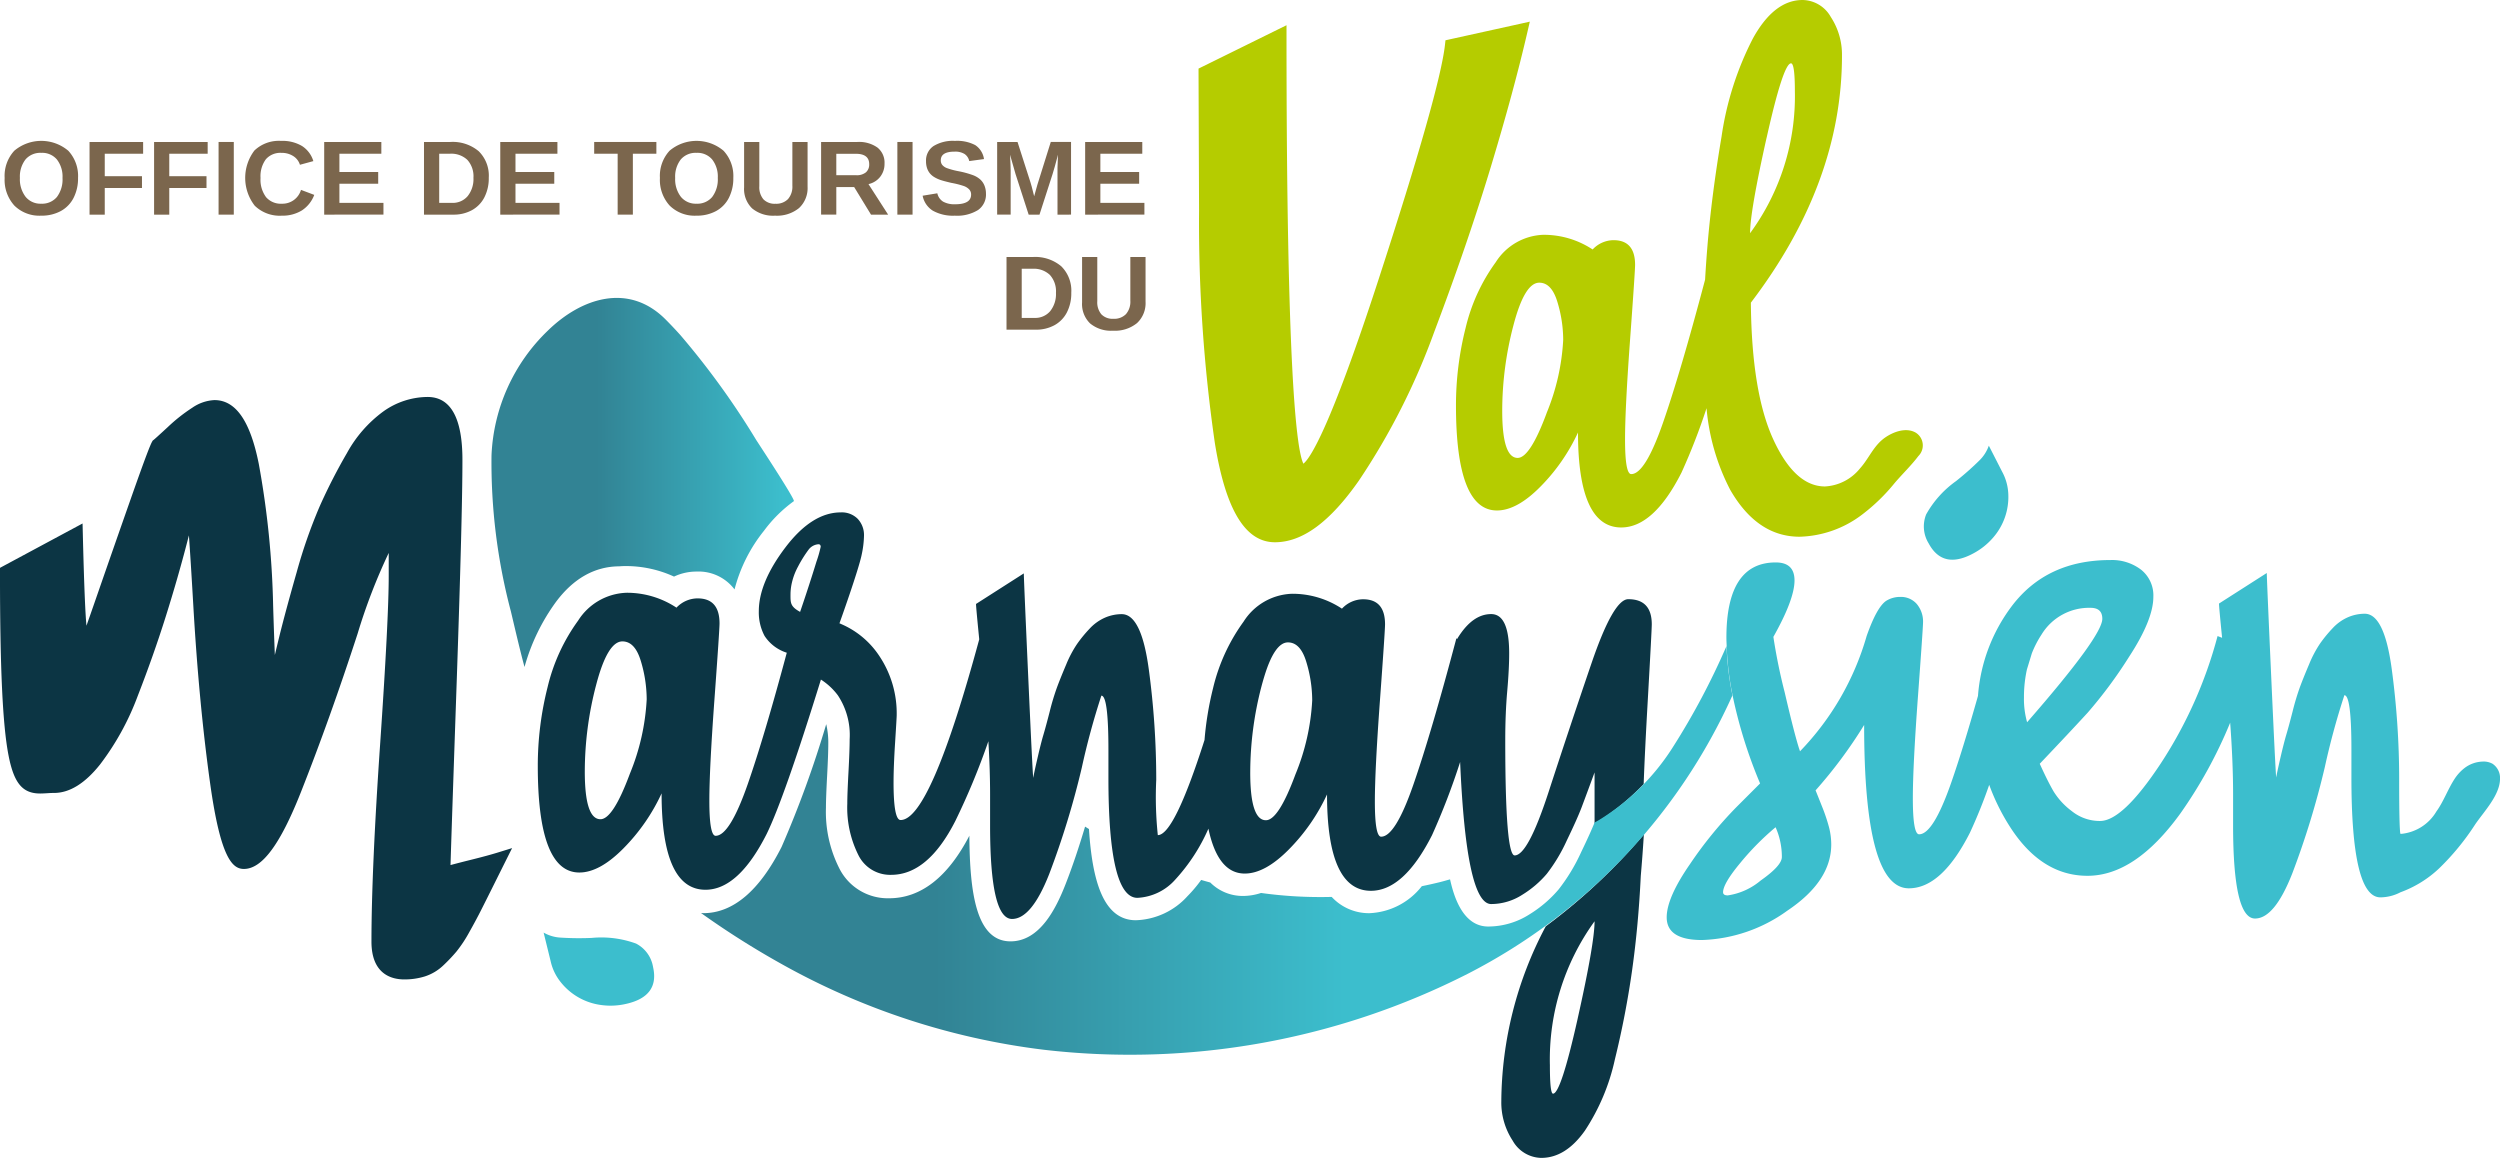 <svg id="Groupe_419" data-name="Groupe 419" xmlns="http://www.w3.org/2000/svg" xmlns:xlink="http://www.w3.org/1999/xlink" width="268.65" height="124.426" viewBox="0 0 268.65 124.426">
  <defs>
    <linearGradient id="linear-gradient" y1="0.5" x2="1.552" y2="0.5" gradientUnits="objectBoundingBox">
      <stop offset="0.223" stop-color="#328394"/>
      <stop offset="0.62" stop-color="#3cbecd"/>
    </linearGradient>
    <linearGradient id="linear-gradient-2" x1="0" y1="0.5" x2="1.007" y2="0.5" xlink:href="#linear-gradient"/>
  </defs>
  <g id="Groupe_416" data-name="Groupe 416" transform="translate(0.5 15.14)">
    <g id="Groupe_414" data-name="Groupe 414">
      <path id="Tracé_624" data-name="Tracé 624" d="M54.553,65.742a4.575,4.575,0,0,1-.482,2.144,3.328,3.328,0,0,1-1.38,1.416,4.3,4.3,0,0,1-2.095.491,3.82,3.82,0,0,1-2.885-1.084,4.1,4.1,0,0,1-1.045-2.967A3.988,3.988,0,0,1,47.71,62.81a4.5,4.5,0,0,1,5.8.012A3.987,3.987,0,0,1,54.553,65.742Zm-1.668,0a3,3,0,0,0-.6-1.981,2.065,2.065,0,0,0-1.679-.718,2.094,2.094,0,0,0-1.7.712,3,3,0,0,0-.6,1.987,3.083,3.083,0,0,0,.612,2.025,2.054,2.054,0,0,0,1.671.74,2.075,2.075,0,0,0,1.693-.721A3.13,3.13,0,0,0,52.885,65.742Z" transform="translate(-46.667 -61.758)" fill="#7b664d"/>
      <path id="Tracé_625" data-name="Tracé 625" d="M61.558,63.19v2.416h4V66.87h-4v2.866H59.923V61.927h5.758V63.19Z" transform="translate(-50.801 -61.811)" fill="#7b664d"/>
      <path id="Tracé_626" data-name="Tracé 626" d="M71.632,63.19v2.416h4V66.87h-4v2.866H70V61.927h5.758V63.19Z" transform="translate(-53.942 -61.811)" fill="#7b664d"/>
      <path id="Tracé_627" data-name="Tracé 627" d="M80.072,69.736V61.927h1.635v7.809Z" transform="translate(-57.084 -61.811)" fill="#7b664d"/>
      <path id="Tracé_628" data-name="Tracé 628" d="M88.168,68.508a2.072,2.072,0,0,0,2.056-1.486l1.425.538A3.417,3.417,0,0,1,90.3,69.242a3.96,3.96,0,0,1-2.131.552,3.853,3.853,0,0,1-2.912-1.067,4.867,4.867,0,0,1-.036-5.938,3.81,3.81,0,0,1,2.877-1.03,4.1,4.1,0,0,1,2.239.551,2.921,2.921,0,0,1,1.214,1.621l-1.441.394a1.683,1.683,0,0,0-.718-.934,2.271,2.271,0,0,0-1.261-.346,2.067,2.067,0,0,0-1.682.687,3.07,3.07,0,0,0-.573,2.012,3.135,3.135,0,0,0,.59,2.056A2.09,2.09,0,0,0,88.168,68.508Z" transform="translate(-58.379 -61.758)" fill="#7b664d"/>
      <path id="Tracé_629" data-name="Tracé 629" d="M96.565,69.736V61.927h6.141V63.19H98.2v1.961h4.168v1.263H98.2v2.057h4.733v1.263Z" transform="translate(-62.227 -61.811)" fill="#7b664d"/>
      <path id="Tracé_630" data-name="Tracé 630" d="M119.109,65.773a4.46,4.46,0,0,1-.474,2.109,3.27,3.27,0,0,1-1.341,1.377,4.054,4.054,0,0,1-1.987.477h-3.159V61.927h2.826a4.343,4.343,0,0,1,3.053.994A3.68,3.68,0,0,1,119.109,65.773Zm-1.646,0a2.622,2.622,0,0,0-.654-1.921,2.51,2.51,0,0,0-1.868-.662h-1.158v5.282h1.385a2.089,2.089,0,0,0,1.674-.726A2.938,2.938,0,0,0,117.463,65.773Z" transform="translate(-67.086 -61.811)" fill="#7b664d"/>
      <path id="Tracé_631" data-name="Tracé 631" d="M124.059,69.736V61.927H130.2V63.19h-4.506v1.961h4.168v1.263h-4.168v2.057h4.733v1.263Z" transform="translate(-70.8 -61.811)" fill="#7b664d"/>
      <path id="Tracé_632" data-name="Tracé 632" d="M142.88,63.19v6.545h-1.634V63.19h-2.522V61.927h6.683V63.19Z" transform="translate(-75.373 -61.811)" fill="#7b664d"/>
      <path id="Tracé_633" data-name="Tracé 633" d="M156.877,65.742a4.567,4.567,0,0,1-.482,2.144,3.323,3.323,0,0,1-1.38,1.416,4.3,4.3,0,0,1-2.095.491,3.818,3.818,0,0,1-2.885-1.084,4.1,4.1,0,0,1-1.045-2.967,3.991,3.991,0,0,1,1.042-2.932,4.5,4.5,0,0,1,5.8.012A3.987,3.987,0,0,1,156.877,65.742Zm-1.668,0a3,3,0,0,0-.6-1.981,2.065,2.065,0,0,0-1.679-.718,2.094,2.094,0,0,0-1.7.712,3,3,0,0,0-.6,1.987,3.083,3.083,0,0,0,.612,2.025,2.054,2.054,0,0,0,1.671.74,2.074,2.074,0,0,0,1.693-.721A3.13,3.13,0,0,0,155.209,65.742Z" transform="translate(-78.575 -61.758)" fill="#7b664d"/>
      <path id="Tracé_634" data-name="Tracé 634" d="M165.459,69.846a3.522,3.522,0,0,1-2.469-.787,2.9,2.9,0,0,1-.856-2.25V61.927h1.635v4.755a2.009,2.009,0,0,0,.44,1.405,1.672,1.672,0,0,0,1.294.479,1.76,1.76,0,0,0,1.347-.5,2.023,2.023,0,0,0,.471-1.438v-4.7h1.634v4.8a2.925,2.925,0,0,1-.917,2.3A3.747,3.747,0,0,1,165.459,69.846Z" transform="translate(-82.673 -61.811)" fill="#7b664d"/>
      <path id="Tracé_635" data-name="Tracé 635" d="M179.522,69.736,177.71,66.77h-1.917v2.965h-1.634V61.927h3.9a3.4,3.4,0,0,1,2.155.6,2.073,2.073,0,0,1,.76,1.727,2.23,2.23,0,0,1-.466,1.416,2.185,2.185,0,0,1-1.258.785l2.111,3.281Zm-.194-5.415q0-1.124-1.441-1.124h-2.095V65.5h2.14a1.539,1.539,0,0,0,1.042-.31A1.1,1.1,0,0,0,179.328,64.32Z" transform="translate(-86.423 -61.811)" fill="#7b664d"/>
      <path id="Tracé_636" data-name="Tracé 636" d="M186.068,69.736V61.927H187.7v7.809Z" transform="translate(-90.137 -61.811)" fill="#7b664d"/>
      <path id="Tracé_637" data-name="Tracé 637" d="M196.822,67.433a2.022,2.022,0,0,1-.851,1.754,4.28,4.28,0,0,1-2.5.607,4.432,4.432,0,0,1-2.355-.533,2.436,2.436,0,0,1-1.1-1.612l1.579-.26a1.405,1.405,0,0,0,.626.9,2.5,2.5,0,0,0,1.291.279q1.714,0,1.713-1.041a.784.784,0,0,0-.2-.548,1.489,1.489,0,0,0-.554-.361,9.351,9.351,0,0,0-1.372-.349q-.876-.205-1.219-.33a3.434,3.434,0,0,1-.621-.295,1.812,1.812,0,0,1-.471-.407,1.773,1.773,0,0,1-.3-.56,2.317,2.317,0,0,1-.107-.736,1.863,1.863,0,0,1,.795-1.621,3.986,3.986,0,0,1,2.314-.562,4.187,4.187,0,0,1,2.181.454,2.169,2.169,0,0,1,.939,1.5l-1.585.215a1.224,1.224,0,0,0-.5-.759,1.9,1.9,0,0,0-1.072-.255q-1.485,0-1.485.93a.767.767,0,0,0,.158.5,1.223,1.223,0,0,0,.469.329,7.9,7.9,0,0,0,1.258.341,10.073,10.073,0,0,1,1.61.441,2.509,2.509,0,0,1,.768.471,1.811,1.811,0,0,1,.432.643A2.318,2.318,0,0,1,196.822,67.433Z" transform="translate(-91.37 -61.758)" fill="#7b664d"/>
      <path id="Tracé_638" data-name="Tracé 638" d="M208.135,69.736V65c0-.108,0-.215,0-.322s.019-.567.053-1.38q-.394,1.491-.582,2.078L206.2,69.736h-1.164l-1.408-4.357-.593-2.078q.067,1.285.067,1.7v4.733h-1.452V61.927h2.189l1.4,4.367.122.421.266,1.047.35-1.252,1.435-4.583h2.178v7.809Z" transform="translate(-94.996 -61.811)" fill="#7b664d"/>
      <path id="Tracé_639" data-name="Tracé 639" d="M215.39,69.736V61.927h6.14V63.19h-4.505v1.961h4.168v1.263h-4.168v2.057h4.733v1.263Z" transform="translate(-99.28 -61.811)" fill="#7b664d"/>
    </g>
    <g id="Groupe_415" data-name="Groupe 415" transform="translate(107.66 12.478)">
      <path id="Tracé_640" data-name="Tracé 640" d="M210.071,83.736a4.468,4.468,0,0,1-.473,2.109,3.274,3.274,0,0,1-1.341,1.377,4.057,4.057,0,0,1-1.987.476h-3.159V79.89h2.826a4.343,4.343,0,0,1,3.053.994A3.682,3.682,0,0,1,210.071,83.736Zm-1.646,0a2.619,2.619,0,0,0-.654-1.921,2.509,2.509,0,0,0-1.868-.662h-1.158v5.281h1.385a2.091,2.091,0,0,0,1.674-.725A2.938,2.938,0,0,0,208.425,83.736Z" transform="translate(-203.111 -79.89)" fill="#7b664d"/>
      <path id="Tracé_641" data-name="Tracé 641" d="M218.234,87.809a3.519,3.519,0,0,1-2.468-.787,2.9,2.9,0,0,1-.856-2.25V79.89h1.634v4.755a2.01,2.01,0,0,0,.44,1.405,1.672,1.672,0,0,0,1.294.479,1.761,1.761,0,0,0,1.347-.5,2.025,2.025,0,0,0,.471-1.438v-4.7h1.635v4.8a2.925,2.925,0,0,1-.917,2.3A3.746,3.746,0,0,1,218.234,87.809Z" transform="translate(-206.79 -79.89)" fill="#7b664d"/>
    </g>
  </g>
  <path id="Tracé_642" data-name="Tracé 642" d="M99.431,150.7c-.714.22-1.637.472-2.744.747-.809.2-1.59.4-2.335.6.093-3.017.317-9.644.681-20.162.4-11.742.6-19.392.6-23.389,0-4.48-1.259-6.751-3.742-6.751a8.259,8.259,0,0,0-4.753,1.553,13.657,13.657,0,0,0-3.913,4.473,60.086,60.086,0,0,0-2.924,5.708,55,55,0,0,0-2.486,7.122c-.795,2.786-1.421,5.1-1.861,6.886-.15.608-.31,1.272-.478,1.986-.056-1.352-.117-3.071-.184-5.253a95.315,95.315,0,0,0-1.54-15.269c-.919-4.622-2.477-6.87-4.765-6.87a4.568,4.568,0,0,0-2.382.82,18.035,18.035,0,0,0-2.612,2.058c-1.118,1.034-1.452,1.327-1.535,1.391l-.111.087-.068.123c-.156.279-.561,1.217-2.285,6.127-1.266,3.6-2.532,7.228-3.763,10.781-.414,1.193-.74,2.127-1,2.859-.107-1.147-.24-3.706-.391-9.867l-.028-1.119-.986.529L46.3,119.913l-.362.195v.412c0,10.393.284,16.484.92,19.75.58,2.979,1.5,4.087,3.4,4.087.231,0,.473-.014.725-.03s.509-.031.77-.031c1.668,0,3.336-1.036,4.957-3.082a28.488,28.488,0,0,0,4.028-7.335c1.129-2.9,2.143-5.772,3.016-8.548s1.647-5.472,2.3-7.991q.1-.384.188-.723c.118,1.676.273,4.106.476,7.621.4,6.92,1.005,13.328,1.805,19.044,1.127,8.069,2.409,9.182,3.627,9.182,1.956,0,3.91-2.64,6.147-8.308,2.068-5.236,4.11-10.945,6.068-16.965a61.791,61.791,0,0,1,3.347-8.686v2.453c0,3.1-.312,9.2-.926,18.14s-.929,16.076-.929,21.182c0,3.53,2.208,4.056,3.524,4.056a7.348,7.348,0,0,0,2.226-.327,5.156,5.156,0,0,0,1.953-1.163,17.818,17.818,0,0,0,1.42-1.492,14.1,14.1,0,0,0,1.382-2.084c.476-.847.884-1.607,1.214-2.257s.765-1.518,1.311-2.614l.557-1.118.807-1.618.719-1.44Z" transform="translate(-45.94 -59.087)" fill="#0c3544"/>
  <g id="Groupe_417" data-name="Groupe 417" transform="translate(57.79 55.049)">
    <path id="Tracé_643" data-name="Tracé 643" d="M247.1,129.09q-1.6,0-3.958,6.905t-4.589,13.767q-2.232,6.863-3.662,6.862-1.011,0-1.01-12.377,0-2.862.211-5.263t.21-4.084q0-4.21-1.936-4.21-2.02,0-3.62,2.61v.054l-.12-.047q-2.7,10.189-4.631,15.746t-3.452,5.558q-.675,0-.674-3.789,0-3.367.547-10.862t.547-8.168q0-2.694-2.358-2.694a3.14,3.14,0,0,0-2.273,1.01,9.638,9.638,0,0,0-5.389-1.6,6.406,6.406,0,0,0-5.178,2.989,20,20,0,0,0-3.284,7.158,34.328,34.328,0,0,0-.917,5.565q-3.263,10.219-5.019,10.223a39.147,39.147,0,0,1-.169-5.936,88.919,88.919,0,0,0-.8-11.873q-.8-5.935-2.905-5.936a4.553,4.553,0,0,0-1.811.379,4.978,4.978,0,0,0-1.642,1.179,14.433,14.433,0,0,0-1.347,1.642,12.245,12.245,0,0,0-1.179,2.231q-.59,1.389-.968,2.4a26.287,26.287,0,0,0-.8,2.652q-.422,1.642-.674,2.484t-.631,2.484q-.38,1.642-.463,2.147-.086-.84-.548-11.115t-.463-10.863l-5.136,3.284c0,.228.116,1.5.345,3.8q-5.266,19.415-8.449,19.419-.759,0-.758-4.042,0-1.683.169-4.336t.169-2.9a11.086,11.086,0,0,0-1.9-6.4,9.291,9.291,0,0,0-4.152-3.417l0-.008c-.034-.01-.064-.023-.1-.032.04-.108,2.068-5.765,2.395-7.409a10.53,10.53,0,0,0,.244-2.025,2.545,2.545,0,0,0-.669-1.789,2.4,2.4,0,0,0-1.823-.7q-3.1,0-5.956,3.766t-2.856,6.856a5.383,5.383,0,0,0,.615,2.647,4.446,4.446,0,0,0,2.391,1.811c-1.61,6-3.01,10.715-4.194,14.115q-1.939,5.558-3.453,5.558-.675,0-.674-3.789,0-3.367.547-10.862t.547-8.168q0-2.694-2.357-2.694A3.141,3.141,0,0,0,144.82,130a9.638,9.638,0,0,0-5.389-1.6,6.407,6.407,0,0,0-5.178,2.989,20,20,0,0,0-3.284,7.158,34.386,34.386,0,0,0-1.052,8.462q0,11.452,4.463,11.452,2.188,0,4.757-2.61a20.741,20.741,0,0,0,4.084-5.895q0,10.358,4.715,10.358,3.536,0,6.568-5.979,1.893-3.865,5.838-16.607a6.925,6.925,0,0,1,1.825,1.7,7.724,7.724,0,0,1,1.263,4.715q0,1.18-.127,3.537t-.126,3.368a11.386,11.386,0,0,0,1.179,5.516,3.8,3.8,0,0,0,3.536,2.147q3.957,0,6.905-5.81a75.824,75.824,0,0,0,3.54-8.548q.184,3.1.184,5.71v3.369q0,10.019,2.358,10.02,2.1,0,4-4.841a90.289,90.289,0,0,0,3.495-11.41,79.429,79.429,0,0,1,2.105-7.747q.758,0,.758,5.81V148.3q0,12.884,3.115,12.883a5.81,5.81,0,0,0,4.084-1.979,19.718,19.718,0,0,0,3.545-5.454c.679,3.209,1.978,4.823,3.907,4.823q2.188,0,4.757-2.61a20.729,20.729,0,0,0,4.084-5.895q0,10.358,4.715,10.358,3.536,0,6.568-5.979a74.521,74.521,0,0,0,3.02-7.863q.656,15.26,3.331,15.266a6.208,6.208,0,0,0,3.368-1.011,10.932,10.932,0,0,0,2.61-2.231,17.977,17.977,0,0,0,2.148-3.579q1.137-2.356,1.6-3.578t1.389-3.747v5.5c.107-.06.216-.118.318-.182a26.369,26.369,0,0,0,4.958-4.057c.082-2.28.231-5.331.451-9.173q.42-7.408.421-8Q249.624,129.091,247.1,129.09ZM139.81,147.851q-1.812,4.884-3.158,4.884-1.686,0-1.684-5.136a36.68,36.68,0,0,1,1.221-9.3q1.22-4.673,2.821-4.673,1.346,0,1.979,2.105a14.336,14.336,0,0,1,.631,4.126A24.227,24.227,0,0,1,139.81,147.851Zm20.044-22.771c-.167.542-.337,1.093-.509,1.627q-.6,1.88-1.239,3.748c-1.054-.578-1.032-.968-1.032-1.871a5.614,5.614,0,0,1,.093-1,6.862,6.862,0,0,1,.716-2,13.316,13.316,0,0,1,1.146-1.833,1.455,1.455,0,0,1,1.012-.562.251.251,0,0,1,.206.056.29.29,0,0,1,.07.217A12.966,12.966,0,0,1,159.853,125.08Zm51.464,22.88q-1.811,4.884-3.157,4.883-1.686,0-1.684-5.136a36.681,36.681,0,0,1,1.221-9.3c.1-.373.2-.721.3-1.049l.028-.089q1.1-3.532,2.5-3.536,1.346,0,1.978,2.105a14.315,14.315,0,0,1,.632,4.126A24.233,24.233,0,0,1,211.317,147.96Z" transform="translate(-129.916 -119.75)" fill="#0c3544"/>
    <path id="Tracé_644" data-name="Tracé 644" d="M285.152,179.925a40.541,40.541,0,0,0-4.777,18.822,7.482,7.482,0,0,0,1.221,4.21,3.6,3.6,0,0,0,3.073,1.853q2.608,0,4.673-2.905a22.613,22.613,0,0,0,3.242-7.7,96.5,96.5,0,0,0,1.852-9.6q.674-4.8.927-10.1c.1-1.151.237-2.885.33-4.457A62.777,62.777,0,0,1,285.152,179.925Zm3.433,9.9q-1.811,8.083-2.652,8.083-.338,0-.337-3.031a25.315,25.315,0,0,1,4.8-15.493Q290.395,181.736,288.584,189.821Z" transform="translate(-176.834 -135.432)" fill="#0c3544"/>
  </g>
  <path id="Tracé_645" data-name="Tracé 645" d="M267.63,43.376l-7.518,1.659-.481.107-.054.49c-.368,3.314-2.774,11.811-7.151,25.253-5.257,16.142-7.364,19.21-8.064,19.756-.729-1.491-1.813-9.805-1.813-46.012V43.523l-.992.489-8.078,3.982-.384.189v.428c0,.057.018,5.081.056,14.814a165.249,165.249,0,0,0,1.692,24.958c1.155,7.2,3.268,10.7,6.458,10.7,2.958,0,5.914-2.173,9.036-6.642a73.565,73.565,0,0,0,8.1-16c2.386-6.314,4.429-12.275,6.074-17.718S267.478,48.4,268.448,44.2l.246-1.063Z" transform="translate(-104.3 -40.812)" fill="#b5cc00"/>
  <path id="Tracé_646" data-name="Tracé 646" d="M322.7,86.252c-1.042-.606-2.427-.09-3.328.549a4.4,4.4,0,0,0-.659.579c-.778.828-1.235,1.866-2.016,2.726a5.177,5.177,0,0,1-3.751,1.925q-3.236,0-5.56-5.061t-2.406-14.687q9.791-12.861,9.791-26.552a7.379,7.379,0,0,0-1.2-4.148,3.546,3.546,0,0,0-3.029-1.826q-3.071,0-5.352,4.149a33.464,33.464,0,0,0-3.361,10.537q-1.08,6.391-1.535,11.991c-.094,1.152-.169,2.27-.233,3.373q-2.639,9.969-4.538,15.421-1.91,5.476-3.4,5.476-.665,0-.663-3.734,0-3.318.539-10.7t.54-8.049q0-2.655-2.323-2.655a3.1,3.1,0,0,0-2.24,1,9.507,9.507,0,0,0-5.311-1.577,6.314,6.314,0,0,0-5.1,2.946,19.7,19.7,0,0,0-3.236,7.053,33.888,33.888,0,0,0-1.038,8.339q0,11.286,4.4,11.285,2.156,0,4.688-2.572a20.444,20.444,0,0,0,4.025-5.808q0,10.206,4.646,10.206,3.485,0,6.473-5.891a67.287,67.287,0,0,0,2.694-6.925,23.36,23.36,0,0,0,2.533,8.751q2.9,5.059,7.467,5.061a11.58,11.58,0,0,0,6.785-2.431,20.164,20.164,0,0,0,3.408-3.314c.83-.982,1.8-1.9,2.57-2.924A1.615,1.615,0,0,0,322.7,86.252Zm-39.668-2.1q-1.785,4.812-3.112,4.812-1.661,0-1.659-5.061a36.143,36.143,0,0,1,1.2-9.169q1.2-4.6,2.78-4.6,1.325,0,1.95,2.074a14.109,14.109,0,0,1,.623,4.066A23.871,23.871,0,0,1,283.029,84.149Zm23.648-29.623q1.784-7.966,2.614-7.966.414,0,.415,2.987a24.882,24.882,0,0,1-4.813,15.268Q304.893,62.493,306.677,54.526Z" transform="translate(-116.832 -39.757)" fill="#b5cc00"/>
  <path id="Tracé_647" data-name="Tracé 647" d="M136,185.957a10.894,10.894,0,0,1,4.758.607,3.467,3.467,0,0,1,1.831,2.525q.71,3.142-2.888,3.954a7.344,7.344,0,0,1-2.764.115,6.644,6.644,0,0,1-4.276-2.455,5.47,5.47,0,0,1-1.078-2.246l-.754-3.071a4.118,4.118,0,0,0,1.863.54A31.019,31.019,0,0,0,136,185.957Z" transform="translate(-72.411 -85.169)" fill="#3cbecd"/>
  <path id="Tracé_648" data-name="Tracé 648" d="M142.29,116.224a5.665,5.665,0,0,1,2.425-.54,4.842,4.842,0,0,1,4.079,1.919,16.735,16.735,0,0,1,3.161-6.3,14.7,14.7,0,0,1,3.212-3.184c.186-.139-3.718-6.066-4.048-6.58a85.438,85.438,0,0,0-8.147-11.267q-.781-.87-1.609-1.7c-3.956-3.951-9.012-2.3-12.61,1.2a19.753,19.753,0,0,0-6.075,13.413,62.5,62.5,0,0,0,2.083,16.784c.474,2,.933,4,1.463,5.969a21.7,21.7,0,0,1,3.386-7c1.881-2.519,4.165-3.8,6.788-3.816.226-.018.447-.028.654-.028A12.412,12.412,0,0,1,142.29,116.224Z" transform="translate(-69.86 -54.264)" fill="url(#linear-gradient)"/>
  <g id="Groupe_418" data-name="Groupe 418" transform="translate(75.331 47.889)">
    <path id="Tracé_649" data-name="Tracé 649" d="M351.64,120.942a7.348,7.348,0,0,0,2.165-1.722,6.644,6.644,0,0,0,1.625-4.655,5.467,5.467,0,0,0-.654-2.4l-1.44-2.816a4.13,4.13,0,0,1-1.055,1.628,30.88,30.88,0,0,1-2.48,2.188,10.9,10.9,0,0,0-3.2,3.573,3.47,3.47,0,0,0,.268,3.108Q348.388,122.682,351.64,120.942Z" transform="translate(-214.948 -109.346)" fill="#3cbecd"/>
    <path id="Tracé_650" data-name="Tracé 650" d="M259.757,151.639a24.667,24.667,0,0,1-7.757,7.64c-.182.116-.379.215-.567.325-.338.823-.81,1.866-1.449,3.188a19.732,19.732,0,0,1-2.417,4,13.056,13.056,0,0,1-3.1,2.66,8.275,8.275,0,0,1-4.47,1.329c-2.809,0-3.736-3.451-4.1-5.068-.367.1-.732.209-1.1.3-.642.159-1.288.3-1.935.435a7.538,7.538,0,0,1-5.634,2.9,5.449,5.449,0,0,1-4.049-1.749,46.372,46.372,0,0,1-7.594-.424,6.226,6.226,0,0,1-1.914.321,4.925,4.925,0,0,1-3.539-1.444c-.328-.089-.654-.181-.979-.277a14.715,14.715,0,0,1-1.475,1.748,7.8,7.8,0,0,1-5.543,2.583c-3.512,0-4.686-4.278-5.04-9.8-.14-.086-.278-.173-.417-.261-.667,2.243-1.365,4.316-2.093,6.176-1.034,2.642-2.773,6.154-5.922,6.154-3.735,0-4.375-5.362-4.42-11.349-2.318,4.459-5.222,6.719-8.632,6.719a5.824,5.824,0,0,1-5.346-3.217,13.44,13.44,0,0,1-1.434-6.51c0-.716.043-1.854.129-3.479.082-1.525.123-2.678.123-3.426a8.6,8.6,0,0,0-.223-2.076,113.381,113.381,0,0,1-4.8,13.2c-2.391,4.717-5.22,7.109-8.409,7.109-.084,0-.163-.014-.246-.018a91.586,91.586,0,0,0,8.586,5.441,76.62,76.62,0,0,0,28.213,9.25,80.1,80.1,0,0,0,45.639-8.18,62.327,62.327,0,0,0,28.4-29.9,32.6,32.6,0,0,1-.637-5.3A77.439,77.439,0,0,1,259.757,151.639Z" transform="translate(-155.406 -119.106)" fill="url(#linear-gradient-2)"/>
    <path id="Tracé_651" data-name="Tracé 651" d="M394.942,149.1a1.993,1.993,0,0,0-1.109-.232,3.357,3.357,0,0,0-1.949.734,4.686,4.686,0,0,0-1.019,1.129c-.713,1.088-1.186,2.44-1.95,3.491a4.933,4.933,0,0,1-3.751,2.409c-.042,0-.083,0-.125-.008q-.128-.672-.127-5.834a88.81,88.81,0,0,0-.8-11.873q-.8-5.936-2.9-5.936a4.553,4.553,0,0,0-1.811.379,4.952,4.952,0,0,0-1.642,1.179,14.491,14.491,0,0,0-1.347,1.641,12.32,12.32,0,0,0-1.178,2.232q-.591,1.389-.969,2.4a26.6,26.6,0,0,0-.8,2.652q-.422,1.642-.674,2.484t-.632,2.484q-.379,1.641-.463,2.147-.085-.841-.547-11.115t-.463-10.862l-5.136,3.284c0,.224.112,1.455.334,3.68l-.487-.189a46.789,46.789,0,0,1-6.1,13.684q-4.086,6.188-6.526,6.189a4.786,4.786,0,0,1-3.031-1.053,7.692,7.692,0,0,1-1.979-2.147q-.632-1.093-1.473-2.947,3.284-3.452,5.136-5.474a48.594,48.594,0,0,0,4.462-6.02q2.609-4,2.61-6.441a3.532,3.532,0,0,0-1.3-2.905,5.134,5.134,0,0,0-3.326-1.052q-6.821,0-10.567,4.925a18.264,18.264,0,0,0-3.652,9.672c-1.066,3.767-2.025,6.882-2.874,9.316q-1.938,5.558-3.453,5.558-.674,0-.673-3.874,0-3.451.547-10.9t.548-7.957a2.931,2.931,0,0,0-.674-2.02,2.252,2.252,0,0,0-1.768-.758,2.8,2.8,0,0,0-1.515.42q-1.011.675-2.105,3.789a29.478,29.478,0,0,1-7.157,12.378q-.507-1.431-1.643-6.315a60.672,60.672,0,0,1-1.22-5.978q2.273-4.042,2.272-6.063,0-1.936-2.02-1.937-5.3,0-5.3,8.083c0,.3.019.608.029.911a32.589,32.589,0,0,0,.637,5.3,51.043,51.043,0,0,0,2.954,9.455l-2.526,2.526a43.264,43.264,0,0,0-5.01,6.147Q306.2,163.5,306.2,165.6q0,2.441,3.79,2.442a16.524,16.524,0,0,0,9.178-3.157q4.714-3.158,4.715-7.115a7.48,7.48,0,0,0-.253-1.895,19.045,19.045,0,0,0-.758-2.232q-.5-1.263-.674-1.684a49.921,49.921,0,0,0,5.221-7.03v.041q0,17.515,4.8,17.515,3.537,0,6.568-5.979a54.384,54.384,0,0,0,2.07-5.14,22.815,22.815,0,0,0,2.1,4.3q3.41,5.475,8.462,5.474,5.135,0,9.978-6.694a49.492,49.492,0,0,0,5.354-9.76q.313,4.245.314,7.657v3.369q0,10.019,2.358,10.02,2.1,0,4-4.841a90.174,90.174,0,0,0,3.494-11.41,79.879,79.879,0,0,1,2.105-7.747q.759,0,.758,5.81v3.031q0,12.882,3.116,12.882a4.72,4.72,0,0,0,2.155-.546,12.028,12.028,0,0,0,4.164-2.577,26.815,26.815,0,0,0,3.878-4.737c.946-1.385,2.68-3.16,2.658-4.937A1.832,1.832,0,0,0,394.942,149.1ZM316.3,161.647a7.083,7.083,0,0,1-3.536,1.6q-.5,0-.505-.337,0-.927,1.853-3.157a28.8,28.8,0,0,1,3.789-3.831,7.8,7.8,0,0,1,.674,3.2Q318.576,160.048,316.3,161.647Zm28.629-17.009a9.253,9.253,0,0,1-.337-2.695,13.659,13.659,0,0,1,.321-2.991c.172-.558.347-1.131.524-1.714a10.915,10.915,0,0,1,1.049-2.031,5.979,5.979,0,0,1,5.262-2.863q1.264,0,1.263,1.179Q353.015,135.377,344.931,144.638Z" transform="translate(-202.428 -114.916)" fill="#3cbecd"/>
  </g>
</svg>
